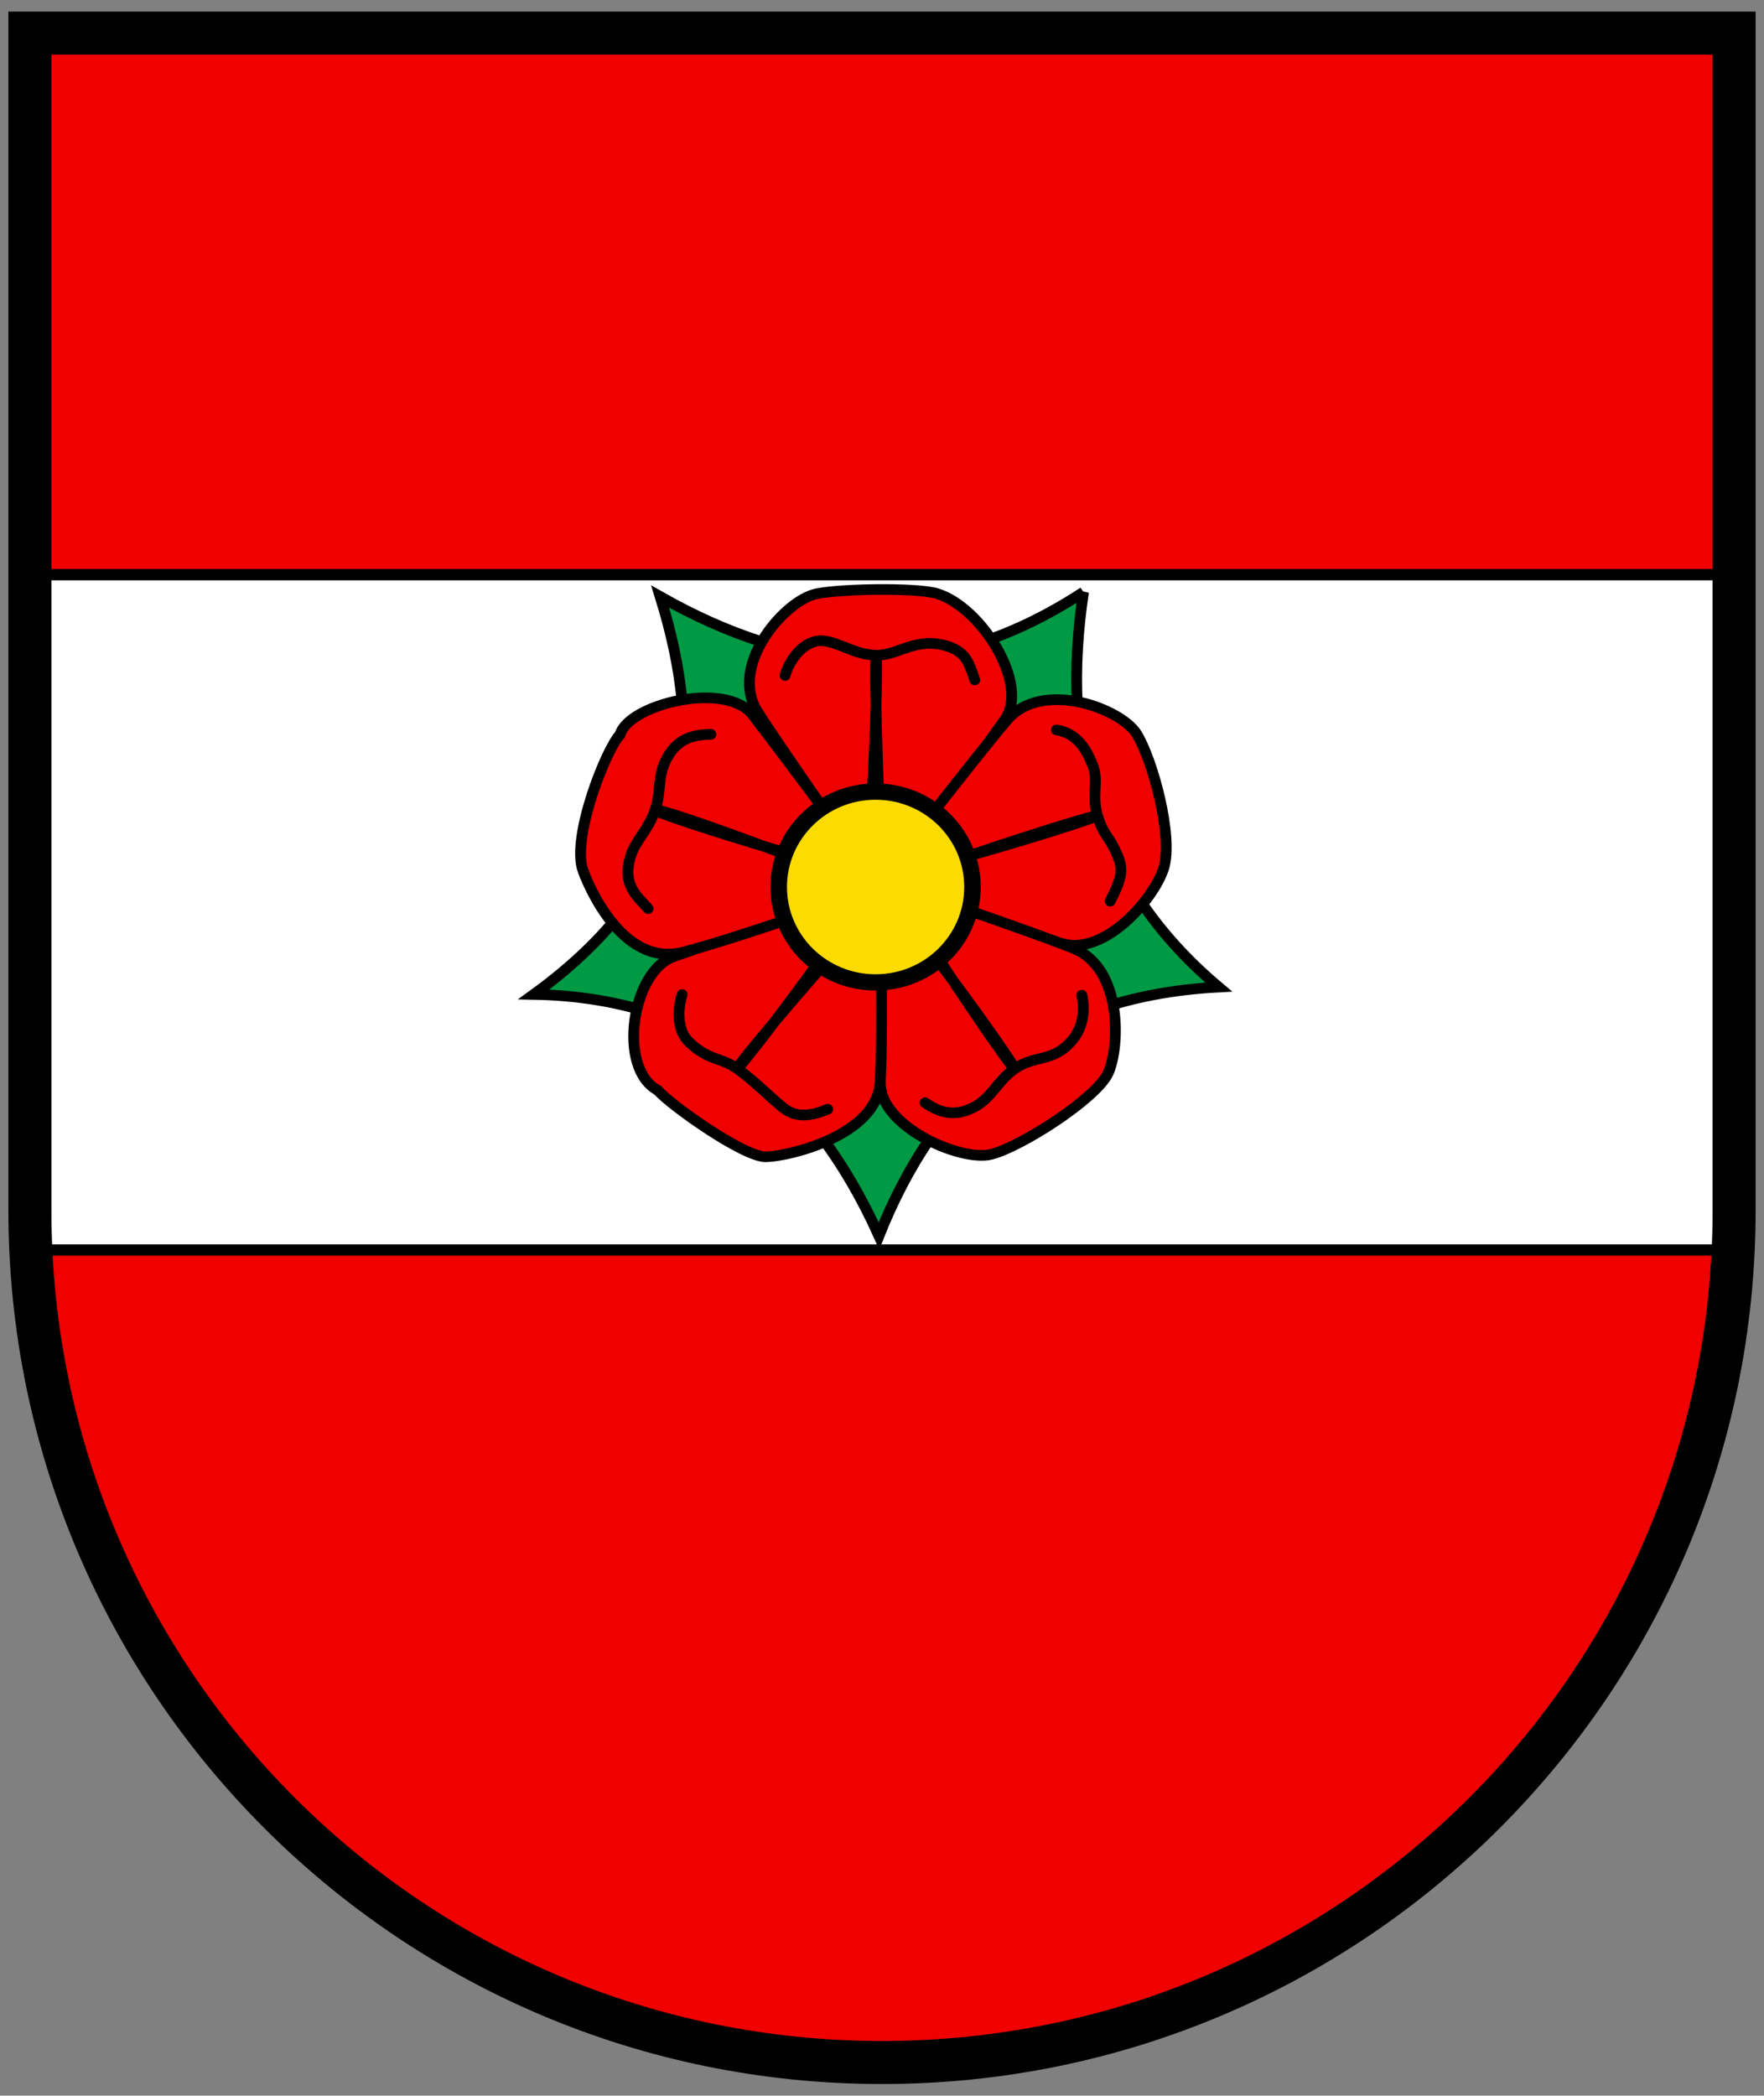 <svg width="410" height="487" xmlns="http://www.w3.org/2000/svg"><rect width="100%" height="100%" fill="#808080" stroke="none"/><g stroke-width="1.561"><path d="M6.951 7.698v285.238c0 103.38 88.667 187.186 198.051 187.186 109.384 0 198.051-83.806 198.051-187.186V7.698z" fill="#f00000"/><path d="M1.5 257.34v203.03c0 16.788 1.4 33.242 4.031 49.281h591.94a304.182 304.182 0 0 0 4.031-49.281V257.34z" fill="#fff" stroke="#000" stroke-width="4.22" transform="matrix(.66 0 0 .622 5.295 -26.518)"/><g transform="matrix(.843 0 0 .83 -518.88 -332.425)" stroke-width="1.596"><g stroke-linecap="round"><circle transform="translate(752.91 564.35) scale(.217)" cx="480" cy="390" r="50" fill="none" stroke="#333" stroke-linejoin="round" stroke-width="6.411"/><circle transform="translate(752.91 564.35) scale(.217)" cx="480" cy="390" r="295" fill="none" stroke="#333" stroke-linejoin="round" stroke-width="6.411"/><path d="M914.25 566.27c-6.366 43.132 2.767 81.098 37.275 110.61-50.794 2.753-78.103 30.056-93.676 69.628-18.531-41.747-48.571-66.723-95.17-67.572 45.293-33.389 46.979-71.623 34.858-111.39 36.783 21.143 75.129 26.4 116.71-1.27z" fill="#094" stroke="#000" stroke-width="2.979"/></g><g fill="#f00000" stroke="#000" stroke-linecap="round" stroke-width="2.979"><path d="M839.76 567c5.37-1.644 28.429-2.05 34.074-.307 12.167 3.755 25.681 25.353 18.726 35.302-6.886 9.85-33.782 48.142-34.688 46.967-2.39-3.097-26.379-37.803-33.46-49.116-7.899-12.618 6.587-30.163 15.349-32.846z"/><path d="M928.9 605.99c4.387 7.2 10.271 28.952 7.402 37.78s-16.449 24.437-28.003 20.914c-11.554-3.523-52.326-14.359-51.489-15.584 2.207-3.23 27.801-36.769 36.372-47.001 9.56-11.411 31.331-3.31 35.717 3.89z"/><path d="M921.04 700.97c-3.208 7.062-23.996 20.636-32.279 22.742s-30.303-7.6-30.524-19.738c-.219-12.016-1.124-57.234.3-56.816 3.754 1.1 40.49 13.85 52.87 18.84 13.807 5.566 12.84 27.91 9.633 34.972z"/><path d="M826.62 724.39c-6.095.037-26.169-14.431-29.77-18.634-11.261-6.187-7.07-33.439 4.406-37.4 11.36-3.921 56.822-21.258 56.865-19.775.113 3.91.962 41.791.042 55.106-1.027 14.851-25.448 20.667-31.544 20.703z"/><path d="M776.31 644.43c-3.48-9.31 6.457-34.432 10.135-38.204 2.404-8.631 29.311-15.214 36.624-5.525 7.24 9.593 35.935 48.086 34.538 48.585-3.684 1.316-41.035 14.634-53.982 17.873-14.442 3.613-23.835-13.418-27.314-22.73z"/></g><path d="M796.32 627.44c0 .868 54.6 18.55 57.205 16.597 2.388-1.954 4.225-59.359 3.573-59.359-.65 0 .719 58.14 2.672 60.31 1.954 2.388 58.323-15.378 58.106-16.029-.217-.651-54.232 16.781-55.318 19.386-.868 2.605 31.875 51.594 32.526 51.16.651-.434-32.143-47.019-35.398-46.802-2.713 0-41.225 46.151-40.79 46.802.65.434 36.198-47.353 35.113-49.958-.868-2.605-56.82-23.193-57.254-22.107z" fill="#e20909" stroke="#000" stroke-linecap="round" stroke-linejoin="round" stroke-width="2.979"/><circle transform="translate(763.33 572.81) scale(.195)" cx="480" cy="390" r="137" fill="#fcdb00" stroke="#000" stroke-width="23.379"/><g fill="none" stroke="#000" stroke-linecap="round" stroke-width="2.979"><path d="M831.97 589.63c1.25-4.688 5.445-10.002 10.241-9.711 4.503.273 8.945 3.962 14.962 4.05 6.017.088 10.988-5.338 19.693-2.488 5.168 1.691 5.91 5.03 7.41 9.386M906.8 604.89c5.079.769 8.024 4.529 10.109 10.25 1.545 4.239-.527 8.218 1.249 13.967s3.09 5.075 5.64 11.377c1.574 3.888.62 6.705-2.183 12.328M913.8 679.14c.811 3.74.891 10.132-4.814 14.768-4.512 3.667-8.807 2.39-13.726 5.856-4.92 3.466-6.327 8.4-11.727 11.007-5.208 2.515-9.193 1.115-12.967-1.527M843.73 711.08c-4.4 1.84-8.63 2.6-12.339-.454-3.483-2.868-7.479-7.07-12.295-10.678s-8.272-2.27-13.86-7.948c-2.942-2.989-2.998-8.629-1.651-13.034M794.22 654.91c-3.109-3.616-7.256-6.522-4.847-14.683 1.278-4.327 4.79-7.144 6.733-12.839 1.943-5.695.346-9.924 3.828-15.551 2.888-4.667 6.978-5.647 11.584-5.727"/></g></g></g><path d="M6.951 7.698v273.55c0 109.38 88.67 198.05 198.05 198.05s198.05-88.669 198.05-198.05V7.698z" fill="none" stroke="#000" stroke-width="10"/></svg>